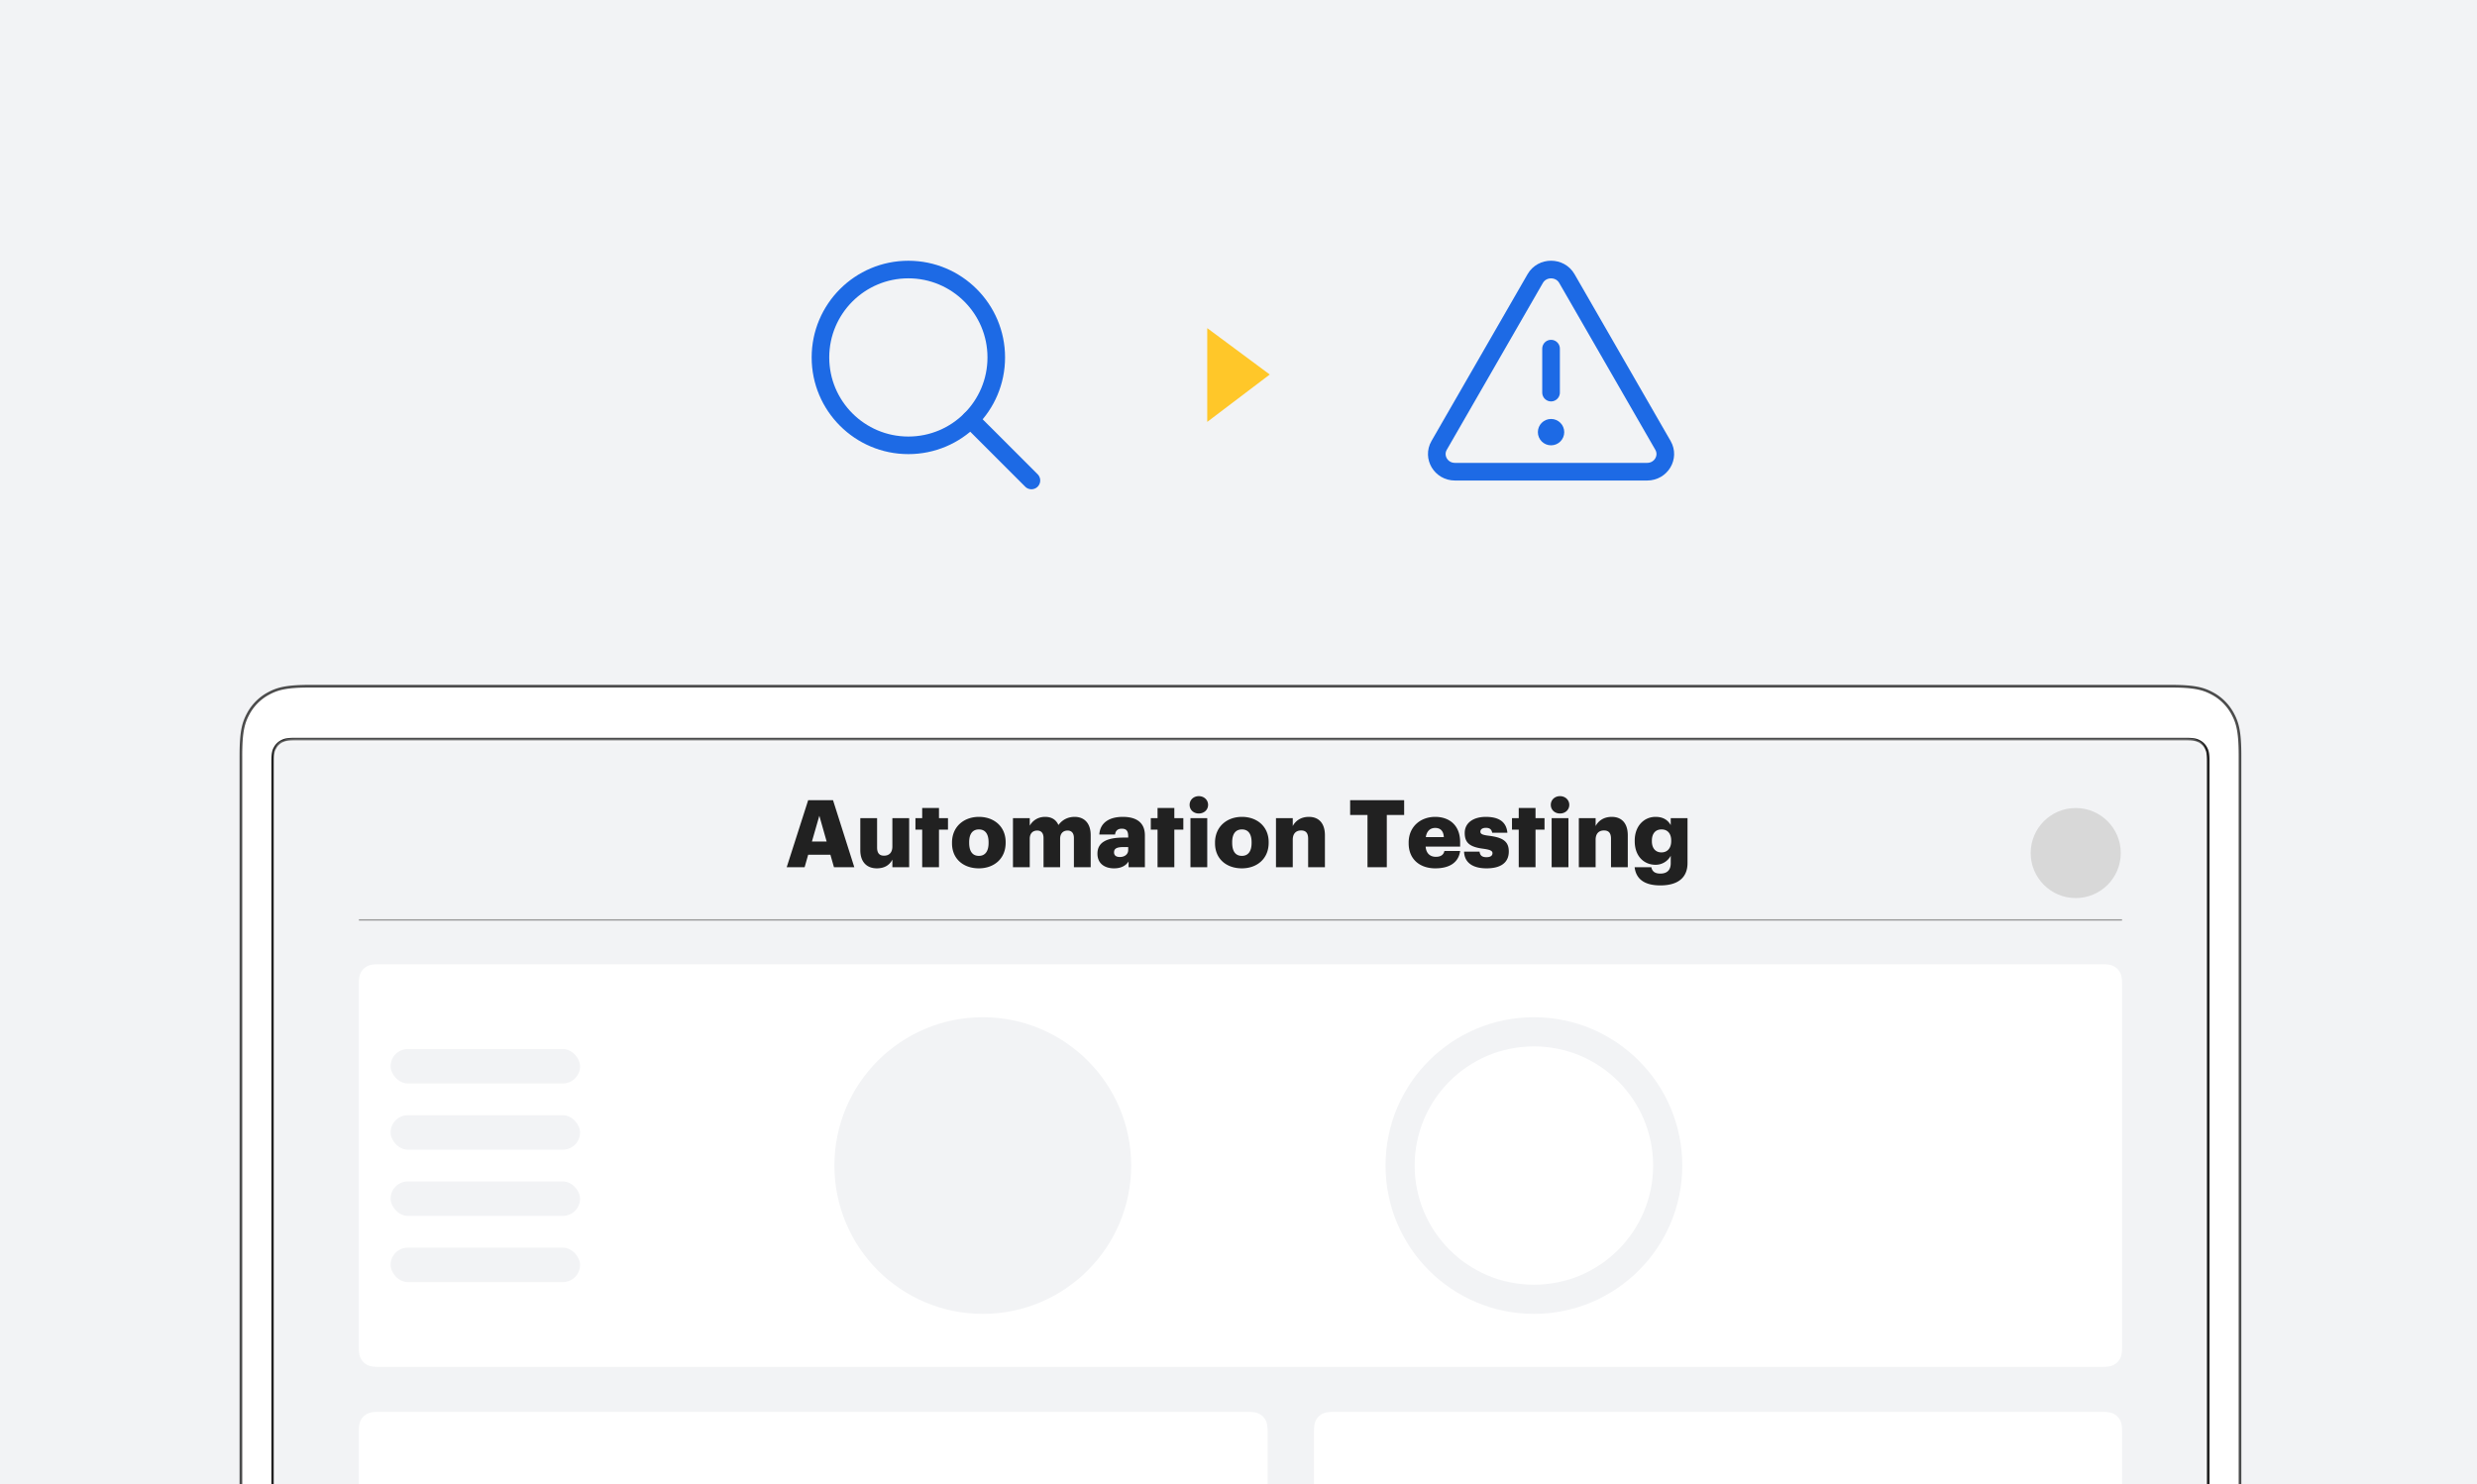 <svg xmlns="http://www.w3.org/2000/svg" xmlns:xlink="http://www.w3.org/1999/xlink" width="634" height="380"><rect width="100%" height="100%" fill="#333333" stroke="none"/><defs><path id="a" d="M13.35 13.56h484.3c1.812 0 2.47.188 3.132.542a3.694 3.694 0 0 1 1.537 1.537c.354.663.543 1.32.543 3.133v282.456c0 1.813-.189 2.47-.543 3.133a3.694 3.694 0 0 1-1.537 1.537c-.663.354-1.32.543-3.132.543H13.35c-1.812 0-2.47-.189-3.132-.543a3.694 3.694 0 0 1-1.537-1.537c-.354-.663-.543-1.32-.543-3.133V18.772c0-1.813.189-2.47.543-3.133a3.694 3.694 0 0 1 1.537-1.537c.663-.354 1.32-.543 3.132-.543z"/></defs><g fill="none" fill-rule="evenodd"><path fill="#F2F3F5" stroke="#EDEEF0" d="M-.5-.5h635v381H-.5z"/><g transform="translate(361 60)"><path d="M0 0h72v72H0z"/><path stroke="#1D6AE5" stroke-linecap="round" stroke-linejoin="round" stroke-width="4.517" d="M40.053 11.312 64.65 54.025c1.724 3.01-.504 6.725-4.053 6.725H11.402c-3.55 0-5.777-3.715-4.053-6.725l24.598-42.713c1.772-3.083 6.334-3.083 8.106 0zM36 40.5V29.25"/><circle cx="36" cy="50.625" r="3.375" fill="#1D6AE5" fill-rule="nonzero"/></g><path fill="#FFC729" d="M325 95.874 309 84v24z"/><g transform="translate(201 60)"><path d="M0 0h72v72H0z"/><circle cx="31.5" cy="31.5" r="22.5" stroke="#1D6AE5" stroke-linecap="round" stroke-linejoin="round" stroke-width="4.5"/><path stroke="#1D6AE5" stroke-linecap="round" stroke-linejoin="round" stroke-width="4.5" d="M47.41 47.41 63 63"/></g><g transform="translate(62 176)"><path fill="#FFF" stroke="#212121" stroke-opacity=".8" stroke-width=".678" d="M493.626-.339c6.137 0 8.358.651 10.6 1.85a12.649 12.649 0 0 1 5.263 5.263c1.199 2.242 1.85 4.463 1.85 10.6v285.252c0 6.137-.651 8.358-1.85 10.6a12.649 12.649 0 0 1-5.263 5.263c-2.242 1.199-4.463 1.85-10.6 1.85H17.374c-6.137 0-8.358-.651-10.6-1.85a12.649 12.649 0 0 1-5.263-5.263c-1.199-2.242-1.85-4.463-1.85-10.6V17.374c0-6.137.651-8.358 1.85-10.6A12.649 12.649 0 0 1 6.774 1.51C9.016.311 11.237-.34 17.374-.34z"/><mask id="b" fill="#fff"><use xlink:href="#a"/></mask><path stroke="#212121" stroke-width=".678" d="M497.65 13.22c1.908 0 2.595.211 3.292.584.722.386 1.29.953 1.676 1.676.372.696.583 1.383.583 3.292v282.456c0 1.909-.21 2.596-.583 3.292a4.029 4.029 0 0 1-1.676 1.676c-.697.373-1.384.584-3.292.584H13.35c-1.908 0-2.595-.211-3.292-.584a4.029 4.029 0 0 1-1.676-1.676c-.372-.696-.583-1.383-.583-3.292V18.772c0-1.909.21-2.596.583-3.292a4.029 4.029 0 0 1 1.676-1.676c.697-.373 1.384-.584 3.292-.584z"/><path fill="#F2F3F5" d="M13.212 13h484.3c1.812 0 2.47.189 3.132.543a3.694 3.694 0 0 1 1.537 1.537c.354.663.543 1.32.543 3.132V300.67c0 1.813-.189 2.47-.543 3.132a3.694 3.694 0 0 1-1.537 1.537c-.663.355-1.32.543-3.132.543h-484.3c-1.812 0-2.47-.188-3.132-.543a3.694 3.694 0 0 1-1.537-1.537C8.19 303.14 8 302.481 8 300.67V18.212c0-1.812.189-2.47.543-3.132a3.694 3.694 0 0 1 1.537-1.537c.663-.354 1.32-.543 3.132-.543z" mask="url(#b)"/><g mask="url(#b)"><g transform="translate(29.84 70.847)"><path fill="#FFF" d="M5.212 0H446.11c1.812 0 2.47.189 3.132.543a3.694 3.694 0 0 1 1.537 1.537c.354.663.543 1.32.543 3.132V97.84c0 1.812-.189 2.47-.543 3.132a3.694 3.694 0 0 1-1.537 1.537c-.662.354-1.32.543-3.132.543H5.212c-1.812 0-2.47-.189-3.132-.543a3.694 3.694 0 0 1-1.537-1.537C.19 100.308 0 99.65 0 97.839V5.212C0 3.4.189 2.742.543 2.08A3.694 3.694 0 0 1 2.08.543C2.743.19 3.4 0 5.212 0z"/><g fill="#F2F3F5" transform="translate(8.138 21.695)"><rect width="48.489" height="8.814" y="50.847" rx="4.405"/><rect width="48.489" height="8.814" y="33.898" rx="4.405"/><rect width="48.489" height="8.814" y="16.949" rx="4.405"/><rect width="48.489" height="8.814" rx="4.405"/></g><ellipse cx="159.709" cy="51.525" fill="#F2F3F5" rx="37.977" ry="37.966"/><path fill="#F2F3F5" d="M300.768 13.56c20.974 0 37.977 16.997 37.977 37.965 0 20.969-17.003 37.967-37.977 37.967-20.975 0-37.978-16.998-37.978-37.967 0-20.968 17.003-37.966 37.978-37.966zm0 7.457c-16.855 0-30.518 13.66-30.518 30.508 0 16.85 13.663 30.509 30.518 30.509 16.854 0 30.517-13.66 30.517-30.509s-13.663-30.508-30.517-30.508z"/></g></g><g fill="#FFF" mask="url(#b)"><path d="M35.052 185.424h222.187c1.812 0 2.47.188 3.132.543a3.694 3.694 0 0 1 1.537 1.537c.355.662.543 1.32.543 3.132v92.626c0 1.813-.188 2.47-.543 3.133a3.694 3.694 0 0 1-1.537 1.536c-.662.355-1.32.544-3.132.544H35.052c-1.813 0-2.47-.19-3.133-.544a3.694 3.694 0 0 1-1.537-1.536c-.354-.663-.543-1.32-.543-3.133v-92.626c0-1.812.19-2.47.543-3.132a3.694 3.694 0 0 1 1.537-1.537c.663-.355 1.32-.543 3.133-.543z"/></g><g fill="#FFF" mask="url(#b)"><path d="M279.531 185.424h196.417c1.813 0 2.47.188 3.133.543a3.694 3.694 0 0 1 1.537 1.537c.354.662.543 1.32.543 3.132v92.626c0 1.813-.19 2.47-.543 3.133a3.694 3.694 0 0 1-1.537 1.536c-.663.355-1.32.544-3.133.544H279.531c-1.812 0-2.47-.19-3.132-.544a3.694 3.694 0 0 1-1.537-1.536c-.354-.663-.543-1.32-.543-3.133v-92.626c0-1.812.189-2.47.543-3.132a3.694 3.694 0 0 1 1.537-1.537c.663-.355 1.32-.543 3.132-.543z"/></g><g fill="#212121" fill-rule="nonzero" mask="url(#b)"><path d="M139.36 46h4.584l.912-3.192h5.688l.912 3.192h5.208l-5.448-17.16h-6.36L139.36 46zm8.352-13.176 1.872 6.6h-3.768l1.896-6.6zm14.712 13.464c2.088 0 3.312-.936 3.984-2.232V46h4.296V33.448h-4.296v7.224c0 1.608-.84 2.376-2.136 2.376-1.224 0-1.776-.696-1.776-2.112v-7.488H158.2v8.184c0 3.168 1.8 4.656 4.224 4.656zM174.04 46h4.296v-9.624h2.304v-2.928h-2.304v-2.616h-4.296v2.616h-1.728v2.928h1.728zm14.52-2.904c-1.656 0-2.496-1.176-2.496-3.336v-.192c0-2.112.888-3.24 2.496-3.24 1.632 0 2.472 1.176 2.472 3.288v.192c0 2.088-.864 3.288-2.472 3.288zm-.024 3.192c3.864 0 6.864-2.448 6.864-6.528v-.192c0-3.984-2.976-6.456-6.84-6.456-3.888 0-6.888 2.544-6.888 6.576v.192c0 4.056 3 6.408 6.864 6.408zm8.736-.288h4.296v-7.272c0-1.368.768-2.112 1.92-2.112.984 0 1.608.624 1.608 1.896V46h4.248v-7.272c0-1.368.768-2.112 1.92-2.112.984 0 1.608.624 1.608 1.896V46h4.296v-8.208c0-3.144-1.728-4.68-4.104-4.68-1.584 0-3.072.624-4.152 2.088-.6-1.368-1.752-2.088-3.408-2.088-1.944 0-3.264 1.056-3.936 2.256v-1.92h-4.296V46zm25.872.288c2.016 0 3.12-.84 3.72-1.752V46h4.176v-8.136c0-3.336-2.208-4.752-5.664-4.752-3.432 0-5.808 1.488-6 4.512h4.032c.096-.792.528-1.488 1.704-1.488 1.368 0 1.656.792 1.656 1.992v.288h-1.2c-4.176 0-6.672 1.152-6.672 4.104 0 2.664 1.992 3.768 4.248 3.768zm1.488-2.904c-1.008 0-1.488-.456-1.488-1.176 0-1.032.768-1.368 2.496-1.368h1.128v.768c0 1.08-.912 1.776-2.136 1.776zM234.28 46h4.296v-9.624h2.304v-2.928h-2.304v-2.616h-4.296v2.616h-1.728v2.928h1.728zm8.424 0H247V33.448h-4.296V46zm2.136-13.752c1.344 0 2.376-.936 2.376-2.208 0-1.272-1.032-2.232-2.376-2.232-1.344 0-2.352.96-2.352 2.232 0 1.272 1.008 2.208 2.352 2.208zm11.04 10.848c-1.656 0-2.496-1.176-2.496-3.336v-.192c0-2.112.888-3.24 2.496-3.24 1.632 0 2.472 1.176 2.472 3.288v.192c0 2.088-.864 3.288-2.472 3.288zm-.024 3.192c3.864 0 6.864-2.448 6.864-6.528v-.192c0-3.984-2.976-6.456-6.84-6.456-3.888 0-6.888 2.544-6.888 6.576v.192c0 4.056 3 6.408 6.864 6.408zm8.736-.288h4.296v-7.032c0-1.608.864-2.376 2.136-2.376 1.248 0 1.8.696 1.8 2.112V46h4.296v-8.16c0-3.216-1.68-4.728-4.104-4.728-2.088 0-3.456 1.056-4.128 2.352v-2.016h-4.296V46zm23.424 0h4.944V32.632h4.44V28.84h-13.824v3.792h4.44zm17.352.288c3.792 0 5.976-1.608 6.36-4.44h-4.032c-.168.84-.768 1.488-2.184 1.488-1.536 0-2.496-.96-2.616-2.616h8.832v-1.128c0-4.512-2.952-6.48-6.384-6.48-3.792 0-6.792 2.544-6.792 6.576v.192c0 4.104 2.88 6.408 6.816 6.408zm-2.424-7.992c.216-1.512 1.104-2.352 2.4-2.352 1.392 0 2.136.84 2.208 2.352h-4.608zm15.552 7.992c3.48 0 5.688-1.344 5.688-4.32 0-2.688-1.68-3.6-5.16-4.032-1.536-.192-2.112-.432-2.112-1.032 0-.576.48-.984 1.416-.984.984 0 1.44.408 1.608 1.248h3.888c-.288-3-2.448-4.056-5.544-4.056-2.904 0-5.376 1.344-5.376 4.128 0 2.616 1.416 3.6 4.776 4.032 1.728.24 2.328.528 2.328 1.128 0 .624-.48 1.032-1.536 1.032-1.224 0-1.632-.504-1.776-1.416h-3.96c.096 2.784 2.184 4.272 5.76 4.272zm8.232-.288h4.296v-9.624h2.304v-2.928h-2.304v-2.616h-4.296v2.616H325v2.928h1.728zm8.424 0h4.296V33.448h-4.296V46zm2.136-13.752c1.344 0 2.376-.936 2.376-2.208 0-1.272-1.032-2.232-2.376-2.232-1.344 0-2.352.96-2.352 2.232 0 1.272 1.008 2.208 2.352 2.208zM342.112 46h4.296v-7.032c0-1.608.864-2.376 2.136-2.376 1.248 0 1.8.696 1.8 2.112V46h4.296v-8.16c0-3.216-1.68-4.728-4.104-4.728-2.088 0-3.456 1.056-4.128 2.352v-2.016h-4.296V46zm20.856 4.656c4.488 0 6.96-1.968 6.96-5.712V33.448h-4.296v1.776c-.72-1.272-1.896-2.112-3.888-2.112-2.952 0-5.328 2.352-5.328 6.048v.192c0 3.864 2.4 6.024 5.328 6.024a4.402 4.402 0 0 0 3.888-2.304v1.92c0 1.56-.768 2.64-2.664 2.64-1.56 0-2.112-.72-2.304-1.632h-4.272c.336 2.856 2.304 4.656 6.576 4.656zm.288-8.448c-1.536 0-2.448-1.104-2.448-2.832v-.192c0-1.728.864-2.856 2.472-2.856 1.584 0 2.472 1.104 2.472 2.832v.168c0 1.776-.96 2.88-2.496 2.88z"/></g><ellipse cx="469.293" cy="42.373" fill="#D8D8D8" mask="url(#b)" rx="11.529" ry="11.525"/><path stroke="#979797" stroke-linecap="square" stroke-width=".339" d="M30.031 59.492h450.938" mask="url(#b)"/></g></g></svg>
